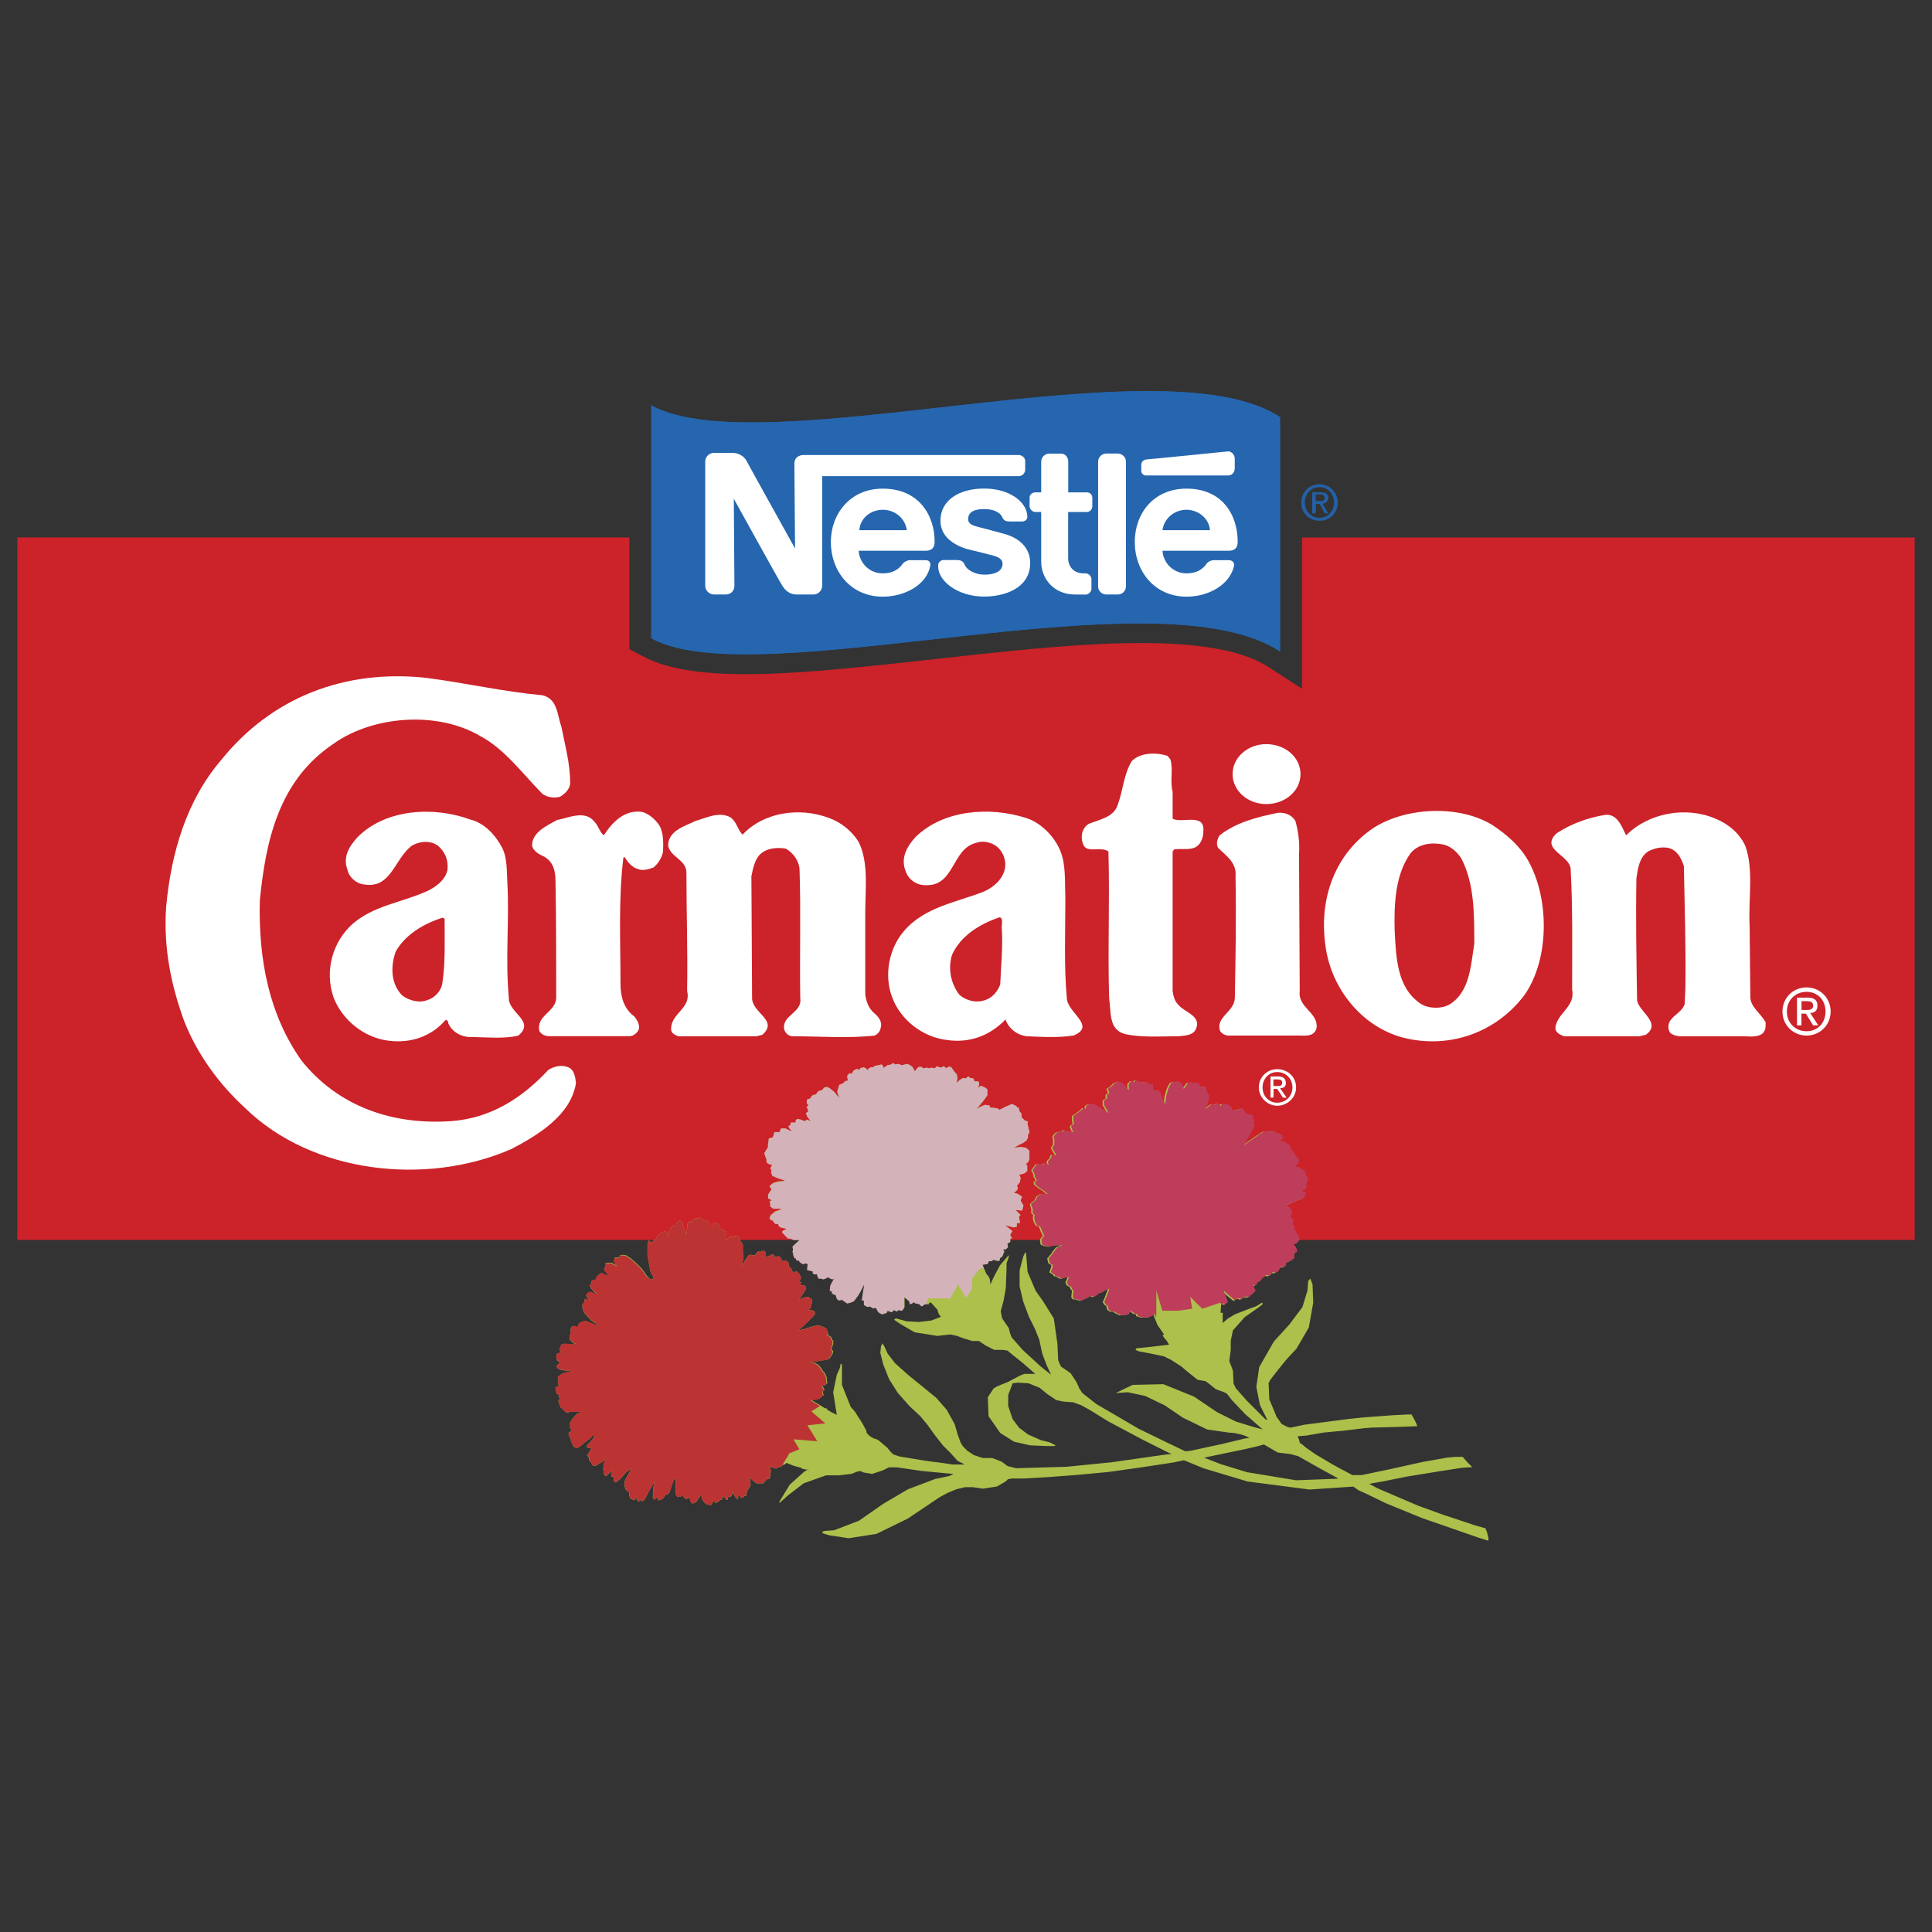 <?xml version="1.0" encoding="utf-8"?>
<!-- Generator: Adobe Illustrator 24.0.0, SVG Export Plug-In . SVG Version: 6.00 Build 0)  -->
<svg version="1.1" id="Capa_1" xmlns="http://www.w3.org/2000/svg" xmlns:xlink="http://www.w3.org/1999/xlink" x="0px" y="0px"
	 viewBox="0 0 223 223" style="enable-background:new 0 0 223 223;" xml:space="preserve">
<rect x="0" y="0" width="223" height="223" fill="#333333" stroke="none"/>
<style type="text/css">
	.st0{fill-rule:evenodd;clip-rule:evenodd;fill:#CC2229;}
	.st1{fill-rule:evenodd;clip-rule:evenodd;fill:#FFFFFF;}
	.st2{fill-rule:evenodd;clip-rule:evenodd;fill:#2463A9;}
	.st3{fill-rule:evenodd;clip-rule:evenodd;fill:#2566AF;}
	.st4{fill-rule:evenodd;clip-rule:evenodd;fill:#2360A5;}
	.st5{fill-rule:evenodd;clip-rule:evenodd;fill:#ACC04B;}
	.st6{fill-rule:evenodd;clip-rule:evenodd;fill:#BC3334;}
	.st7{fill-rule:evenodd;clip-rule:evenodd;fill:#D4B2BA;}
	.st8{fill-rule:evenodd;clip-rule:evenodd;fill:#BD3D5A;}
</style>
<g>
	<path class="st0" d="M150.28,62.04v17.45l-3.79-2.45c-6.91-4.55-23.86-2.61-38.86-0.93c-14.67,1.6-27.23,3.04-33.55-0.42
		l-1.43-0.76v-12.9H2v81.09H221V62.04H150.28z"/>
	<path class="st1" d="M62.61,80.25c1.77,0.42,1.69,2.28,2.19,3.63c0.42,2.19,1.01,4.22,1.01,6.49c0,0.67-0.59,1.26-1.18,1.6
		c-0.67,0.17-1.43,0.08-2.02-0.34c-2.19-2.19-4.3-5.14-7.16-6.66c-4.97-2.95-12.48-2.36-17.03,0.93
		c-6.24,4.22-7.75,11.13-8.43,18.04c-0.17,6.91,1.1,13.23,4.8,18.46c4.22,5.31,10.54,7.5,17.36,7c4.38-0.34,8.01-2.53,11.13-5.9
		c0.67-0.42,1.6-0.67,2.44-0.25c0.59,0.34,0.68,1.1,0.76,1.77c-0.59,3.71-4.38,5.99-7.42,7.59c-9.78,4.3-23.01,2.87-30.77-4.72
		c-3.03-2.78-5.48-6.15-7-9.95c-1.52-4.13-2.45-8.51-2.11-13.32c0.59-6.24,2.36-12.22,6.32-16.86c5.82-7.25,14.25-10.54,23.69-9.52
		C53.68,78.82,58.06,79.83,62.61,80.25L62.61,80.25z M135.1,87.67c0.34,1.18-0.08,2.53,0.25,3.71v3.12c1.1,0.59,3.79-0.76,3.54,1.52
		c0,0.51-0.17,1.01-0.42,1.35c-0.67,0.93-1.94,0.51-2.95,0.67l-0.17,0.25v16.1c0.08,0.51,0.17,1.1,0.67,1.6
		c0.67,0.84,2.7,1.26,2.02,2.78c-0.34,0.76-1.26,0.76-2.02,0.84c-2.11,0-4.22,0.17-6.15-0.25c-1.94-0.51-1.6-2.53-1.85-4.13
		c-0.17-5.73,0.08-11.29-0.08-16.94c-0.67-0.51-1.68-0.08-2.44-0.34c-0.34-0.08-0.51-0.51-0.59-0.84c-0.17-0.84,0.08-1.6,0.76-2.02
		c1.26-0.51,2.95-0.76,3.37-2.28c0.59-1.6,0.67-3.46,1.6-4.97c1.01-1.01,2.87-1.01,4.13-0.59L135.1,87.67L135.1,87.67z"/>
	<path class="st1" d="M75.76,94.83c0.84,0.84,0.84,2.28,0.76,3.54c-0.17,0.69-0.55,1.31-1.1,1.77c-0.51,0.17-1.26,0.42-1.77,0.17
		c-0.67-0.17-1.18-0.76-1.52-1.35h-0.17c-0.59,4.72-0.34,9.69-0.34,14.58c0,1.43,0.34,2.86,1.6,3.79c0.34,0.42,0.76,1.1,0.42,1.68
		c-0.25,0.34-0.59,0.59-1.01,0.59h-9.19c-0.51,0-0.93-0.17-1.18-0.59c-0.42-1.77,1.85-2.19,1.94-3.79c0-4.38,0-9.1-0.08-13.49
		c0-1.18-0.25-2.28-1.35-2.87c-0.51-0.25-1.1-0.51-1.35-1.18c-0.08-1.6,1.69-2.36,2.87-3.03c1.35-0.25,3.2-1.18,4.3,0.17
		c0.51,0.51,0.59,1.18,1.1,1.6c0.93-1.43,2.36-3.03,4.47-2.7C74.75,93.91,75.34,94.33,75.76,94.83L75.76,94.83z M99.11,97.19
		c1.18,2.36,0.76,5.48,0.76,8.18v9.36c0.08,0.76,0.34,1.6,1.01,2.19c0.51,0.42,1.01,1.01,0.76,1.77c-0.08,0.42-0.34,0.67-0.67,0.84
		c-3.03,0.34-6.41,0.08-9.52,0.08c-0.51-0.08-0.76-0.34-0.93-0.76c-0.34-1.68,2.11-1.94,1.85-3.62c-0.08-4.89,0.08-9.95-0.08-14.75
		c0-1.01-0.67-2.02-1.6-2.53c-1.01-0.17-2.36-0.08-3.12,0.84c-0.51,0.67-0.67,1.52-0.84,2.36l0.08,13.99
		c-0.08,1.77,3.12,2.61,1.18,4.3l-0.67,0.17h-9.02c-0.42-0.17-0.84-0.34-0.84-0.84c0-1.86,2.36-2.36,1.85-4.38
		c0.08-4.72-0.08-9.02-0.08-13.66c0-1.52-1.85-1.77-2.11-3.12c0-1.77,2.02-2.28,3.2-2.87c1.26-0.34,2.61-1.1,3.96-0.42
		c0.76,0.51,0.84,1.43,1.43,2.02c2.44-2.61,6.57-3.2,9.95-1.94C97.09,94.92,98.35,95.93,99.11,97.19L99.11,97.19z M201.44,97.61
		c1.01,2.7,0.34,6.24,0.51,9.27l0.08,8.18c0,1.18,1.18,1.85,1.77,2.95c0,0.51,0,0.93-0.34,1.26c-0.59,0.51-1.6,0.34-2.44,0.34h-7.25
		c-0.42-0.08-0.76-0.17-1.01-0.42c-0.25-0.41-0.25-0.93,0-1.35c0.51-0.76,1.43-1.1,1.69-1.94l0.08-1.68
		c0.08-4.72-0.08-9.53-0.17-14.25c-0.25-0.76-0.59-1.52-1.35-1.94c-0.84-0.42-2.02-0.17-2.78,0.25c-1.01,0.67-1.18,1.94-1.35,3.12
		c-0.08,4.72,0,9.27,0.08,14.08c0.25,1.35,2.87,2.61,1.01,3.96l-0.76,0.17h-8.68c-0.42-0.17-0.93-0.34-1.01-0.93
		c0.17-1.77,2.36-2.45,1.94-4.47c0-4.64,0.08-9.36-0.17-13.91c-0.08-1.6-3.62-2.28-1.6-4.13c1.69-1.1,3.54-1.77,5.56-2.11
		c1.43-0.17,1.94,1.35,2.44,2.36c2.61-2.61,6.91-3.37,10.28-1.94C199.5,95.09,200.77,96.18,201.44,97.61L201.44,97.61z
		 M149.52,94.75c0.34,1.27,0.51,2.44,0.42,3.88l0.08,15.76c-0.25,1.94,2.19,2.45,1.94,4.3c-0.34,1.18-1.68,0.76-2.53,0.84h-7.75
		c-0.34-0.08-0.59-0.17-0.84-0.51c-0.59-1.6,1.6-2.19,1.69-3.79c0.08-4.64,0.17-9.36,0.08-14.08c0.17-1.6-1.18-2.45-2.02-3.29
		c-0.25-0.51-0.08-1.01,0.17-1.43c1.94-1.52,4.3-2.11,6.74-2.61C148.34,93.74,149.1,94.07,149.52,94.75L149.52,94.75z M176.41,99.38
		c2.44,4.38,2.44,11.29-0.42,15.43c-3.2,4.3-8.6,6.32-13.99,4.97c-4.89-1.26-8.43-5.82-9.02-10.71c-0.76-5.48,1.18-10.62,5.65-13.57
		c3.79-2.36,9.86-2.61,13.66-0.25C173.96,96.35,175.48,97.7,176.41,99.38L176.41,99.38z M166.46,97.45c-1.35-0.25-2.78,0-3.63,1.01
		c-1.77,2.44-1.94,5.82-1.85,9.02c0.17,3.03,0.25,6.49,2.95,8.34c0.84,0.59,2.27,0.67,3.29,0.17c2.44-1.43,2.53-4.47,2.95-7.08
		c0-3.46,0-7-1.52-9.86C168.15,98.29,167.39,97.61,166.46,97.45L166.46,97.45z M122.38,98.2c0.67,1.6,0.51,3.54,0.59,5.4
		c0,3.88-0.17,8.01,0.17,11.63c0.08,1.68,3.45,3.2,0.76,4.3c-1.68,0.25-3.54,0.17-5.31,0.08c-1.18-0.08-2.19-0.93-2.53-1.94
		c-1.77,1.85-4.13,2.78-6.83,2.36c-2.78-0.34-5.31-2.36-6.24-4.89c-1.01-2.61-0.34-5.73,1.35-7.67c2.36-2.78,5.99-3.29,9.19-4.55
		c1.01-0.42,2.19-1.35,2.45-2.61c0.25-1.1-0.34-2.28-1.18-2.78c-0.59-0.34-1.43-0.51-2.11-0.25c-2.87,0.67-2.45,5.06-5.9,4.89
		c-1.1,0-2.02-0.76-2.28-1.69c-0.59-1.52,0.25-2.87,1.18-3.88c3.2-3.12,8.51-3.54,12.73-2.19C120.1,94.92,121.7,96.52,122.38,98.2
		L122.38,98.2z M115.38,105.88c-2.28,0.76-4.47,2.11-5.48,4.3c-0.51,1.52-0.17,3.37,0.84,4.64c0.76,0.67,1.94,1.01,3.03,0.59
		c0.76-0.25,1.35-0.93,1.68-1.77c0.08-2.11,0.34-4.47,0.17-6.66C115.63,106.63,115.8,105.96,115.38,105.88L115.38,105.88z
		 M57.97,97.87c0.59,1.18,0.51,2.61,0.59,3.96c0.25,4.38-0.25,8.77,0.17,13.32c-0.08,1.77,3.12,2.7,1.1,4.38
		c-1.69,0.42-3.79,0.17-5.56,0.17c-1.01,0-2.11-0.59-2.53-1.6c0-0.17-0.08-0.42-0.34-0.34c-1.6,1.85-3.96,2.7-6.57,2.36
		c-2.78-0.34-5.31-2.36-6.32-4.97c-1.1-3.12-0.08-6.49,2.19-8.51c2.44-2.11,5.56-2.44,8.43-3.71c1.01-0.42,2.36-1.35,2.53-2.61
		c0.08-1.18-0.34-2.02-1.1-2.7c-0.93-0.67-2.19-0.51-3.03,0c-2.02,1.52-2.36,4.97-5.48,4.47c-0.93-0.08-1.77-0.84-1.94-1.69
		c-0.59-1.52,0.25-2.78,1.18-3.79c3.29-3.29,8.85-3.54,12.98-2.02C55.95,95,57.22,96.43,57.97,97.87L57.97,97.87z M50.98,105.96
		c-2.11,0.67-4.22,1.94-5.31,3.88c-0.59,1.69-0.59,3.71,0.76,5.06c0.76,0.59,2.02,0.93,2.95,0.51c0.84-0.25,1.6-1.1,1.69-2.02
		c0.34-2.28,0.25-4.72,0.25-7.17C51.4,106.04,51.15,105.88,50.98,105.96z M146.15,92.81c2.19,0,3.96-1.52,3.96-3.46
		c0-1.94-1.77-3.46-3.96-3.46c-2.11,0-3.88,1.52-3.88,3.46C142.27,91.29,144.04,92.81,146.15,92.81z"/>
	<path class="st2" d="M75.17,73.67V46.79c12.81,7,59.01-7.59,72.58,1.35v27.06C133.59,65.84,87.39,80.42,75.17,73.67z"/>
	<path class="st3" d="M75.17,73.67V46.79c12.81,7,59.01-7.59,72.58,1.35v27.06C133.59,65.84,87.39,80.42,75.17,73.67z"/>
	<path class="st1" d="M129.96,53.28c0-0.51-0.42-0.92-0.93-0.93h-1.35c-0.51,0-0.92,0.42-0.93,0.93v14.41
		c0,0.51,0.42,0.93,0.93,0.93h1.35c0.51,0,0.93-0.42,0.93-0.93V53.28z M131.73,53.7v0.67c0,0.25,0.25,0.51,0.51,0.51h9.52
		c0.42,0,0.76-0.34,0.76-0.84v-1.1c0-0.42-0.34-0.84-0.76-0.84c0,0-9.19,0.93-9.44,0.93C131.9,53.11,131.73,53.36,131.73,53.7
		L131.73,53.7z M124.06,68.62c-2.36,0-3.88-1.77-3.88-3.79v-5.73h-0.67c-0.34,0-0.67-0.34-0.67-0.67v-1.01
		c0-0.34,0.34-0.59,0.67-0.59h0.67v-3.54c0-0.51,0.42-0.93,0.93-0.93h1.35c0.51,0,0.84,0.42,0.84,0.93v3.54h2.11
		c0.42,0,0.67,0.25,0.67,0.67v0.93c0,0.37-0.29,0.67-0.66,0.67c-0.01,0-0.01,0-0.02,0h-2.11v5.31c0,1.01,0.67,1.77,1.77,1.77h0.25
		c0.34,0,0.67,0.34,0.67,0.68v1.1c0,0.34-0.34,0.67-0.67,0.67L124.06,68.62L124.06,68.62z M107.88,62.55c0-3.12-1.85-6.15-5.99-6.15
		c-3.79,0-5.99,2.95-5.99,6.15c0,3.37,2.28,6.32,5.99,6.32c2.53,0,5.06-1.35,5.48-3.54c0.08-0.34-0.08-0.67-0.51-0.67h-1.85
		c-0.25,0-0.59,0.17-0.76,0.34c-0.51,0.76-1.26,1.18-2.36,1.18c-1.6,0-2.7-1.26-2.78-2.61h7.75
		C107.54,63.56,107.88,63.22,107.88,62.55z M99.19,61.2c0.08-1.35,1.27-2.36,2.7-2.36c1.43,0,2.61,1.01,2.78,2.36H99.19z
		 M142.86,62.55c0-3.12-1.77-6.15-5.9-6.15c-3.88,0-5.98,2.95-5.98,6.15c0,3.37,2.27,6.32,5.98,6.32c2.53,0,4.97-1.35,5.48-3.54
		c0.08-0.34-0.17-0.67-0.59-0.67h-1.77c-0.29,0-0.56,0.13-0.76,0.34c-0.51,0.76-1.26,1.18-2.36,1.18c-1.6,0-2.7-1.26-2.78-2.61h7.67
		C142.52,63.56,142.86,63.22,142.86,62.55z M134.18,61.2c0.17-1.35,1.35-2.36,2.78-2.36c1.35,0,2.61,1.01,2.7,2.36H134.18z"/>
	<path class="st1" d="M117.57,52.52H92.7c0,0-1.01,0-1.01,1.01l0.08,9.78c0,0-5.39-9.69-5.65-10.2c-0.25-0.42-0.84-0.84-1.6-0.84
		h-2.11c-0.51,0-1.01,0.42-1.01,1.01v14.33c0,0.59,0.51,1.01,1.01,1.01h1.35c0.59,0,1.01-0.42,1.01-1.01L84.7,57.57
		c0,0,5.4,9.78,5.65,10.12c0.34,0.51,0.84,0.93,1.6,0.93h1.94c0.51,0,1.01-0.42,1.01-1.01V54.96h22.67c0.42,0,0.76-0.33,0.76-0.75
		c0,0,0,0,0-0.01v-1.01C118.33,52.86,117.99,52.52,117.57,52.52z"/>
	<path class="st1" d="M113.61,58.76c1.01,0,1.85,0.34,2.11,1.01c0.17,0.34,0.42,0.42,0.84,0.42h1.43c0.25,0,0.59-0.17,0.59-0.51
		c0-1.77-2.11-3.29-4.97-3.29c-3.03,0-5.06,1.43-5.06,3.71c0,1.77,1.43,2.78,3.12,3.29c0.76,0.17,2.11,0.51,2.7,0.67
		c0.76,0.17,1.35,0.42,1.35,1.01c0,0.93-1.01,1.26-2.11,1.26c-1.01,0-2.02-0.51-2.28-1.18c-0.17-0.42-0.51-0.51-0.93-0.51h-1.52
		c-0.25,0-0.59,0.25-0.59,0.59v0.17c0,1.69,2.28,3.46,5.31,3.46c2.28,0,5.31-0.93,5.31-3.88c0-1.69-1.18-2.87-3.03-3.37
		c-0.67-0.17-2.44-0.67-2.87-0.76c-0.67-0.17-1.26-0.34-1.26-0.93C111.75,59.01,112.6,58.76,113.61,58.76L113.61,58.76z"/>
	<path class="st4" d="M150.19,58c0-1.18,0.93-2.11,2.11-2.11c1.18,0,2.11,0.93,2.11,2.11c0,1.26-0.93,2.11-2.11,2.11
		C151.12,60.1,150.19,59.26,150.19,58z M152.3,59.77c0.93,0,1.68-0.76,1.68-1.77c0-1.01-0.76-1.77-1.68-1.77
		c-0.93,0-1.69,0.76-1.69,1.77C150.61,59.01,151.37,59.77,152.3,59.77z M151.88,59.26h-0.42v-2.44h0.93c0.59,0,0.93,0.17,0.93,0.67
		c0,0.42-0.34,0.59-0.67,0.67l0.67,1.1h-0.42l-0.59-1.1h-0.42L151.88,59.26L151.88,59.26L151.88,59.26z M152.3,57.83
		c0.34,0,0.59,0,0.59-0.34s-0.25-0.42-0.51-0.42h-0.51v0.76H152.3L152.3,57.83z"/>
	<path class="st5" d="M93.38,169.69l-0.84-0.17v-0.08l-0.93-0.25l-0.84-0.34l-0.17,0.17l-0.25,0.08l-0.17,0.17l-0.17,0.08h-0.25
		l-0.17,0.17l-0.34-0.08l-0.34-0.17l0.08,0.67l-0.08,0.08v0.51l-0.17,0.17h-0.17l-0.17,0.17l-0.17,0.17l-0.08,0.17h-0.84l-0.34-0.25
		l-0.42-0.42l0.08,0.59v0.34l-0.17,0.25l-0.25,0.42v0.17l-0.08,0.34h-0.17l-0.17,0.17l-0.17,0.08l-0.17-0.08l-0.08-0.34l-0.17,0.25
		v0.34l-0.25-0.17l-0.25-0.42l-0.17-0.34v0.34l-0.17,0.25l-0.34,0.08v0.25l-0.17,0.08l-0.17-0.25l-0.25-0.17l-0.08,0.34l-0.25,0.08
		l-0.25,0.25l-0.25,0.08l-0.25-0.25l-0.17,0.34l-0.17,0.17l-0.42-0.08l-0.25-0.17l-0.25-0.34l-0.17-0.59l-0.59,0.84l-0.17,0.08
		l-0.25,0.08l-0.17-0.17l-0.08-0.25l-0.08-0.34l-0.17,0.17l-0.25,0.08l-0.17-0.17l-0.34-0.34l-0.08,0.25H78.2l-0.17-0.25l-0.08-0.59
		v-0.59l0.08-0.93l-0.34,0.59l-0.25,0.76l-0.17,0.51l-0.17,0.17l-0.25,0.08l-0.25,0.34l-0.17,0.17l-0.25,0.08l-0.17,0.08l-0.08-0.17
		l-0.08-0.25l-0.17,0.17l-0.17,0.17l-0.17-0.34l0.08-0.67v-0.51l0.25-0.59l-0.42,0.51l-0.34,0.59l-0.34,0.67l-0.25,0.42l-0.25,0.08
		l-0.17-0.17l-0.17,0.25l-0.17-0.17l-0.08-0.34l-0.17,0.25h-0.25l-0.34-0.17l-0.08-0.34v-0.42h-0.17l-0.25-0.25l-0.08-0.25
		l-0.08-0.25l0.08-0.59l0.34-0.59l0.42-0.76l-0.59,0.42l-0.67,0.76l-0.51,0.42l-0.25-0.08l-0.08-0.51l-0.25-0.08v-0.34l0.17-0.34
		l-0.34,0.25l-0.34,0.34h-0.25l-0.08-0.25l-0.08-0.51l0.08-0.51l0.08-0.67l-0.25,0.34l-0.42,0.25l-0.25,0.17l-0.42,0.08l-0.17-0.34
		l-0.17-0.17L68,168.5v-0.25L67.75,168l0.17-0.25l0.25-0.42l0.17-0.25L68,167.15l-0.25-0.08v-0.25l0.42-0.42l0.34-0.42l0.08-0.25
		l-0.08-0.17l-0.34,0.42l-0.76,0.59l-0.51,0.42l-0.34,0.17l-0.34-0.17l-0.17-0.34l-0.08-0.17l-0.08-0.17v-0.25l-0.08-0.08
		l-0.17-0.34v-0.25l0.25-0.17l0.08-0.25l-0.17-0.08v-0.67l0.25-0.42l0.51-0.59l0.51-0.25H65.9l-0.51,0.08l-0.34-0.25l-0.08-0.17
		l-0.25-0.17l-0.17-0.42l-0.08-0.25v-0.17l0.17-0.08v-0.08l-0.17-0.25l0.08-0.17l-0.17-0.08l-0.17-0.17l-0.08-0.42v-0.25l0.25-0.08
		l0.17-0.08l-0.17-0.25l0.08-0.25v-0.25l-0.08-0.25l0.42-0.34l0.42-0.17l0.51-0.08l0.25-0.08l-0.67-0.08l-0.59-0.08l-0.34-0.17
		l-0.17-0.25l0.25-0.25l0.17-0.25l-0.34-0.17l-0.08-0.42v-0.08l0.08-0.25l0.17-0.08l0.42-0.08l-0.25-0.17v-0.34l0.17-0.42l0.42-0.08
		l0.76,0.08h0.67l-0.34-0.08l-0.34-0.25l-0.25-0.34l0.08-0.42l0.08-0.42v-0.34l0.17-0.25h0.25l0.42,0.08v-0.25l0.25-0.25l0.42-0.17
		h0.25l0.68,0.25l0.51,0.25h0.17l-0.25-0.25l-0.51-0.34l-0.84-0.93l-0.17-0.51v-0.42l0.25-0.25v-0.34h0.25l0.42,0.17l-0.42-0.42
		l-0.08-0.25l0.25-0.25l0.25-0.08l0.42,0.17l0.42,0.08l-0.42-0.25l-0.34-0.42l-0.17-0.34l0.25-0.25l-0.08-0.17l0.17-0.17l0.42-0.08
		v-0.25l0.17-0.17l0.25-0.25l0.25-0.08l0.25,0.17l0.42,0.17L70.11,147l-0.34-0.42v-0.25l0.17-0.25l-0.08-0.25l0.25-0.08h0.51
		l0.25,0.17l0.42,0.17l-0.25-0.25l-0.17-0.34l0.08-0.34h0.51l0.08-0.25l0.34-0.08l0.42,0.08l0.51,0.34l0.67,0.59l0.59,0.59
		l0.59,0.84L75,147.6l0.34,0.08l0.08-0.25l-0.34-0.67l-0.34-1.85v-1.43l0.17-0.34l0.17,0.25l0.25-0.08l0.25-0.25l0.17-0.08
		l0.17-0.42l0.17-0.08l0.34-0.25l0.42-0.17l0.08,0.25l0.34,0.59l-0.08-0.59l0.08-0.42l0.34-0.34l0.17-0.17h0.25l0.08-0.25l0.34-0.25
		l0.25,0.08l0.08,0.25l0.17,0.59l0.25,0.76l0.08-0.51l0.08-0.84l0.25-0.25l0.25,0.17l0.08-0.34l0.34-0.17l0.51-0.08l0.17,0.17
		l0.08,0.17l0.17-0.08l0.42,0.08l0.17,0.25l0.17,0.25v0.17l0.17-0.08h0.17l0.08-0.25l0.08-0.08l0.51,0.17l0.08,0.25l0.08,0.25
		l0.17,0.08l0.34,0.17l0.17,0.08v1.01l0.25-0.25l0.25-0.25l0.25,0.08l0.08,0.08l0.25-0.17h0.17l0.34,0.25v0.25l0.08,0.17l0.08,0.08
		l0.17,0.25v0.84l0.08,0.59l-0.17,1.01l0.34-0.59l0.42-0.59l0.25-0.08l0.25,0.08h0.17l0.51-0.51l0.08,0.17l0.25-0.17h0.34l0.08,0.17
		v0.51l0.42-0.08l0.25-0.17h0.34v0.25h0.17l0.34-0.08l0.25,0.17l0.17,0.42l0.17-0.08h0.25l0.25,0.17l0.08,0.17v0.42h0.17l0.17,0.25
		l0.08,0.25l0.17,0.08l0.34-0.08l0.34,0.34l0.17,0.42l-0.17,0.25l-0.08,0.08l0.25,0.17l-0.08,0.34h0.34l0.25,0.08v0.42l-0.25,0.42
		l-0.42,0.59l-0.17,0.17l0.59-0.25l0.42-0.08h0.25v0.17h0.25l0.08,0.25l-0.08,0.51l-0.08,0.34l-0.34,0.25h0.42l0.34,0.08l0.08,0.34
		l-0.17,0.25l-0.51,0.51l-0.51,0.51l-0.76,0.67l0.67-0.17l0.76-0.25l0.68-0.17h0.34l0.51,0.17l0.34,0.25l0.08,0.25l0.08,0.17
		L95.58,154l-0.08,0.08l0.34,0.17l0.17,0.17v0.17l0.17,0.17v0.34l-0.08,0.25l-0.17,0.42l0.25,0.17l-0.08,0.34l-0.17,0.25l-0.08,0.08
		l-0.08,0.17l-0.34,0.17l-0.59,0.08l-0.51,0.08l-0.84,0.08l0.51,0.08l0.42,0.25l0.34,0.34l0.08,0.17l0.17,0.25l0.17,0.17l0.17,0.34
		l0.08,0.25v0.34l0.08,0.25l-0.08,0.08l-0.34,0.25h-0.26l0.25,0.25l0.08,0.25l-0.17,0.08v0.25l0.08,0.25l-0.25,0.17l-0.17,0.17
		l-0.17,0.08l-0.34,0.08h-0.59l1.69,1.01h0.17l0.08,0.17l0.42,0.25l0.68,0.34l-0.42-2.61l0.42-2.02l0.34-0.76l0.08-0.34v-0.17
		l0.17,0.08v2.36l1.01,2.53l0.51,0.59l0.42,0.67l0.34,0.51l0.51,0.93l0.08,0.34l0.34,0.34l0.42,0.25l0.51,0.17l0.51,0.42l0.59,0.51
		l0.34,0.42l0.34,0.34l0.76,0.25l1.52,0.25l1.52,0.25l1.94,0.25l1.1,0.17h1.43l-0.84-0.42l-0.84-0.93l-0.84-0.84l-0.93-1.18
		l-0.84-1.18l-0.84-1.01l-1.26-1.18l-1.35-1.52l-1.01-1.6l-0.67-1.68l-0.34-1.35l0.08-0.76l0.17-0.34l0.25,0.42l0.34,0.76l0.84,1.1
		l1.6,1.43l1.77,1.43l1.43,1.18l1.18,1.35l0.93,1.68l0.34,1.18l0.34,0.93l0.25,0.42l0.51,0.51l0.76,0.51l0.51,0.17l0.51,0.17h1.1
		l1.1,0.42l0.67,0.51l1.01,0.25l5.82-0.17l5.14-0.51l5.31-0.76l1.26-0.17h0.42l-3.37-1.69l-3.96-2.11l-2.19-1.35l-0.93-0.51
		l-0.93-0.34l-1.1-0.08l-0.84-0.17l-1.01-0.67l-0.93-0.76l-1.26-0.51l-1.26-0.08l-0.59,0.08l-0.51,1.35v1.26l0.51,1.52l0.76,1.01
		l1.01,0.76l1.52,0.67l1.01,0.25l0.67,0.34l-0.17,0.08h-1.01l-1.77-0.08l-1.85-0.42l-1.6-1.01l-1.35-1.94l-0.08-2.19l0.67-1.01
		l0.42-0.25l1.26-0.51l1.26-0.67l0.59-0.25h1.26l-0.08-0.08l-1.35-1.18l-1.26-1.01l-0.51-0.42l-0.59-0.08h-0.93l-1.01-0.51
		l-0.76-0.51h-0.76l-1.1-0.34l-0.67-0.25l-0.76-0.17l-1.52,0.17l-2.61-0.42l-1.6-0.93l-0.76-0.51l0.17-0.17l1.26,0.34l1.43,0.08
		l1.43-0.17l1.1-0.42l-0.25-0.34l-0.08-0.25l-0.08-0.25l-0.76-0.84l-0.17,0.08l-0.08,0.17l-0.42-0.08l-0.17,0.17l-0.17,0.08
		l-0.25-0.25l-0.25-0.08h-0.17l-0.25-0.17l-0.17,0.17l-0.25,0.08l-0.08-0.34l-0.59-0.51v1.26l-0.25,0.34l-0.42-0.08l-0.17,0.17
		l-0.34-0.17l-0.25,0.25l-0.51-0.17l-0.08,0.25l-0.51,0.17l-0.34-0.17l-0.17-0.17l-0.17-0.34l-0.17-0.08l-0.17,0.08l-0.42-0.25
		l-0.17,0.08l-0.25-0.08l-0.25-0.17v-0.51h-0.25l0.25-1.6v-0.25l-0.08,0.17l-0.25,0.51l-0.34,0.59l-0.25,0.34l-0.25,0.34l-0.42,0.17
		l-0.34,0.08l-0.25-0.17l-0.34-0.25l-0.34,0.08l-0.25-0.17l-0.17-0.51h-0.17l-0.25-0.17v-0.25h-0.25l0.08-0.67l0.42-0.76l-0.17,0.08
		l-0.25-0.08l-0.25-0.17l-0.34,0.17l-0.25,0.08l-0.17-0.08h-0.34l-0.17-0.34v-0.17h-0.34l-0.17-0.08v-0.25l-0.67-0.17l0.08-0.67
		l-0.17-0.08l-0.42,0.08l-0.34-0.25l-0.08-0.17h-0.25l-0.08-0.08v-0.17h-0.17l-0.17-0.42v-0.17l-0.08-0.17l0.08-0.25l-0.08-0.34
		l0.84-0.76h-0.67l-0.42-0.17h-0.25l-0.34-0.34l-0.08-0.08l-0.25-0.25v-0.17l0.34-0.17l0.17-0.08l-0.25-0.08l-0.42-0.08l-0.25-0.17
		l-0.08-0.25H89.5l-0.17-0.17l-0.17-0.25h-0.17l-0.17-0.25l0.17-0.34l0.51-0.42l0.76-0.25l-0.25-0.08h-0.76l-0.34-0.25v-0.34
		l-0.08-0.25l0.25-0.08l-0.17-0.17l-0.25-0.08v-0.42l0.25-0.42l0.17-0.17l-0.25-0.42l0.42-0.34l0.59-0.17l0.84-0.08l-0.42-0.17
		l-0.51-0.17l-0.59-0.25L89,135.29l0.08-0.25l-0.17-0.17l0.17-0.34l0.08-0.08l-0.34-0.08l-0.17-0.08l-0.17-0.17v-0.34l-0.08-0.17
		l-0.17-0.51l0.25-0.42l0.17-0.25v-0.34l0.08-0.42v-0.25l0.25-0.08l0.25-0.08l0.17-0.59h0.59l0.17-0.42h0.51l0.51,0.25h0.25
		l-0.25-0.17l-0.17-0.34l0.25-0.17v-0.25h0.59v-0.25l0.17-0.17l0.42,0.08l0.42,0.17l0.34-0.17l0.34,0.17v-0.08l-0.34-0.42
		l-0.17-0.42l0.25-0.17v-0.17l-0.17-0.42l0.25-0.08l-0.25-0.34l0.08-0.42l0.34-0.08l0.08-0.17l0.25-0.25h0.17l0.17-0.08l0.25-0.34
		l0.25-0.08l0.25-0.08l0.17-0.25l0.34-0.08l0.34,0.17l0.51,0.42l0.34,0.42l0.25,0.25l-0.25-0.67l0.08-0.34l0.08-0.25l0.08-0.25
		l0.25-0.08l0.17-0.08l0.17-0.17l0.08-0.08l0.34-0.08l-0.08-0.25v-0.34l0.25-0.25l0.25,0.08l0.08-0.17l0.17-0.25l0.42-0.17
		l0.17,0.17l0.17-0.25l0.34-0.08l0.25,0.08l0.25,0.25l0.08-0.17l0.25-0.17h0.25l0.25-0.17l0.42-0.08l0.34-0.08l0.17,0.17l0.08,0.25
		l0.08-0.08l0.34-0.25l0.42-0.08l0.25-0.17l0.25,0.17l0.34-0.08l0.42,0.17l0.25-0.08l0.42-0.08l0.42,0.25l0.17,0.17l0.17,0.34
		l0.08,0.08l0.17-0.25l0.25-0.25h0.34l0.17,0.17l0.42-0.08l0.34,0.08l0.17-0.08l0.42,0.08l0.25-0.25l0.17,0.08l0.34,0.08l0.25-0.17
		l0.34,0.25l0.17-0.17h0.34l0.25,0.34l0.25,0.34l0.17,0.17l0.08,0.42l-0.08,0.59l0.34-0.34l0.42-0.25l0.25,0.08l0.34-0.25l0.17,0.17
		l0.42,0.08l0.08,0.25l0.08,0.08h0.42l0.08,0.34l-0.17,0.42l0.34-0.25l0.25,0.08l0.34,0.17l0.17,0.17v0.67l-0.42,0.59l-0.34,0.42
		l-0.51,0.59l0.42-0.25l0.59-0.25l0.51,0.08l0.08,0.25h0.25l0.59,0.08l0.25,0.17l0.67-0.34l0.76-0.34l0.51,0.25l0.08,0.17h0.17
		l0.08,0.34l0.08,0.17l0.17,0.17v0.42l0.17,0.17l0.25,0.25l0.34,0.08l-0.08,0.25l0.08,0.25l0.08,0.42l0.08,0.34l-0.17,0.25v0.34
		l-0.17,0.34l-0.34,0.25l-0.51,0.25l-0.59,0.34l0.76-0.08l0.59,0.08l0.42,0.34v1.01l-0.17,0.34l-0.25,0.17l0.17,0.17v0.67
		l-0.34,0.25l-0.59,0.17l0.17,0.34l-0.08,0.51l-0.34,0.42l0.08,0.17v0.25l-0.42,0.42l0.42,0.08l0.51,0.34l-0.17,0.42l0.08,0.17
		l0.25,0.42l-0.08,0.34l-0.08,0.25l-0.76-0.08l0.59,0.59l-0.17,0.17v0.17l0.08,0.34v0.25h-0.34v0.42l-0.34,0.08l-1.01-0.25
		l0.42,0.34l0.42,0.34l-0.25,0.42l0.08,0.25l0.17,0.08l-0.25,0.17v0.34l-0.34,0.17l0.08,0.42l-0.25,0.25h-0.34l0.17,0.25l-0.25,0.59
		l-0.25,0.17l-0.08,0.34l-0.51-0.08l-0.17-0.08l-0.17,0.17h-0.34l-0.17,0.34l-0.59,0.08l0.51,1.18h0.08l0.25,0.42l0.08,0.67
		l0.34-0.76l0.76-1.43l1.01-1.18v0.25l-0.25,0.67v0.67l-0.08,2.19l-0.25,1.43l-0.34,1.26l0.17,0.84l0.76,1.1l0.17,0.67l0.17,0.42
		l1.26,1.43l2.02,1.86l1.26,1.01l-0.51-1.1l-0.51-1.35l-0.34-1.6l-0.51-1.26l-0.67-1.35l-0.67-1.77l-0.42-1.77v-1.85l0.42-1.6
		l0.25-0.51l0.08,0.17l0.17,2.11l0.93,2.19l0.84,1.18l1.26,2.02l0.42,2.95l0.08,1.85l0.17,0.42l0.17,0.34l0.51,0.34l0.59,0.42
		l0.67,1.01l0.34,0.76l0.34,0.51l1.6,1.26l4.89,2.86l3.29,1.6l2.11,1.01l0.67-0.08l3.54-0.76l2.78-0.67h0.42l-0.42-0.25l-0.51-0.17
		l-0.76-0.17l-0.84-0.08l-2.36-0.34l-2.78-1.35l-2.11-1.43l-2.28-1.1l-2.02-0.42l-1.18,0.08h-0.17l1.94-0.93l3.54-0.08l3.54,1.43
		l2.61,1.77l2.19,1.1l1.35,0.42l0.84,0.25l0.93,0.25l-2.02-1.77l-1.52-1.6l-0.59-0.76l-0.34-0.17l-0.93-0.34l-0.84-0.67l-0.34-0.25
		l-0.93-0.17l-1.26-1.01l-0.59-0.51l-1.18-0.76l-0.84-0.42l-1.6-0.34l-1.35-0.25l-0.34-0.17l0.08-0.17l1.68-0.17l2.11-0.25
		l-0.25-0.42l-0.42-0.51l-0.08-0.17l0.17-0.08l-0.76-1.1l-0.51-1.26l-0.17,0.17l-0.51,0.25h-0.67l-0.59-0.17l-0.08-0.25h-0.25
		l-0.42-0.34l-0.34,0.42l-0.84,0.08l-0.51-0.25l-0.25-0.17h-0.34l-0.34-0.25l-0.08-0.42l-0.17-0.08l-0.25-0.34l0.25-0.59l0.34-0.93
		h-0.17l-0.42,0.25l-0.25,0.17l-0.17-0.08l-0.25,0.25l-0.51,0.34l-0.34-0.17l-0.34,0.25l-0.76,0.34l-0.59-0.17h-0.25l-0.17-0.25
		l0.08-0.76l-0.17-0.17l-0.08-0.25l-0.34-0.17l-0.17-0.34l0.25-0.59h-0.25l-0.59,0.17l-0.42-0.25l-0.34-0.08l-0.08-0.17l-0.42-0.25
		l0.17-0.51l0.08-0.34l-0.34-0.17l-0.08-0.25l-0.08-0.34l0.51-0.59l0.08-0.17l0.42-0.51l0.59-0.25h-0.84l-0.59,0.17l-0.51-0.08
		l-0.42-0.17l-0.08-0.59l0.34-0.42l-0.08-0.17l-0.17-0.34l-0.08-0.25l-0.17-0.34l-0.34-0.08l-0.25-0.51l-0.08-0.42l0.08-0.25
		l-0.25-0.25v-0.51l-0.17-0.51l0.34-0.34l0.17-0.08l0.25-0.51l0.42-0.25h0.76l-0.51-0.42l-0.42-0.25l-0.51-0.42l-0.08-0.34
		l0.25-0.08l-0.08-0.25l-0.17-0.25v-0.25l-0.25-0.51l0.25-0.34l0.25-0.34h0.42l0.25,0.08l0.25-0.17l0.51,0.17l-0.17-0.25l0.08-0.25
		l0.25-0.25l0.08-0.17l0.08-0.25l0.51,0.08l-0.25-0.42l-0.25-0.42l0.17-0.34h0.08v-0.67l-0.08-0.34l0.25-0.34l0.25-0.17l0.59-0.08
		l0.08-0.17l0.42,0.17l0.76,0.08l-0.17-0.17l-0.17-0.51l0.34-0.25l-0.08-0.42v-0.51l0.59-0.42l0.34-0.25l0.25-0.25l0.25,0.08
		l0.08-0.34l0.34-0.17h0.59l0.59,0.34l0.42,0.25l0.51,0.42v-0.17l-0.42-0.76v-0.51l0.34-0.25v-0.42l0.25-0.17v-0.17l-0.17-0.34
		l0.42-0.25l0.42-0.42l0.25-0.08l0.25-0.08l0.42,0.17l0.67,0.84v-0.76l0.34-0.34l0.25,0.17l0.25-0.25l0.67,0.34l0.08-0.08l0.42-0.08
		l0.34,0.25l0.17,0.08h0.25l0.08,0.76l0.34-0.08h0.25l0.17,0.25l0.34,0.84l0.25,0.51l0.08-0.84l0.25-0.93l0.34-0.67l0.34-0.17
		l0.25,0.08l0.34-0.08l0.25,0.17l0.17,0.25l0.08,0.42l0.17-0.17l0.34-0.51l0.42-0.08l0.25,0.08h0.34l0.34,0.08v0.42l0.17-0.08h0.51
		l0.17,0.59l0.08,0.17l0.17,0.25l-0.08,0.67l-0.34,0.93l0.51-0.42l0.25-0.17l0.34,0.08l0.34-0.17l0.17,0.17l0.17,0.17l0.08-0.25
		h0.51l0.42,0.17l0.08,0.08l0.17,0.25l0.08,0.17l0.17,0.08l0.67-0.17l0.34-0.08l0.17,0.25l0.17,0.25l0.17,0.17h0.34l0.34,0.17v0.42
		l0.17,0.08l-0.08,0.34l0.08,0.34l-0.17,0.34l-0.34,0.67l-0.25,0.42l-0.25,0.42l-0.17,0.42l0.17-0.17l1.43-1.01l0.67-0.42l0.42-0.08
		l0.17,0.17l0.34-0.17h0.34l0.08,0.25h0.34l0.42,0.25l0.08,0.34l-0.51,0.51l0.25-0.08l0.34-0.08l0.51,0.34l0.25,0.17l0.08,0.34
		l0.08,0.17l0.25,0.25l0.08,0.25l0.08,0.08l0.17,0.17v0.17l0.25,0.08v0.42l-0.42,0.51h0.18l0.34,0.08l0.17,0.17l0.42,0.17l0.17,0.67
		l0.08,0.08l0.17,0.17l-0.17,0.51l-0.08,0.25l0.08,0.17l-0.08,0.25l-0.42,0.17l0.08,0.25h0.25l0.08,0.25l-0.25,0.42l-0.42,0.17
		l-0.42,0.17l-0.51,0.25l-0.76,0.25l0.42,0.25l0.34,0.51l-0.17,0.51v0.17l0.17,0.08l0.17,0.25l-0.17,0.42l0.17,0.08l0.08,0.34v0.25
		l0.17,0.17l0.08,0.25l0.25,0.25l0.08,0.42l-0.17,0.34l-0.51,0.25l0.17,0.17l0.25,0.51l-0.08,0.25h-0.25v0.67l-0.34,0.25l-0.59,0.25
		l-0.08,0.42l-0.34,0.08h-0.25l-0.25,0.51l-0.34,0.17l-0.34-0.08l-0.17,0.34l-0.25,0.08l-0.34-0.08l-0.17,0.25h-0.17l-0.25,0.42
		l-0.34,0.08l-0.17,0.42h-0.34l0.08,0.25l0.17,0.42l-0.42,0.42l-0.17,0.08l-0.08,0.17h-0.67l-0.08,0.17l-0.17,0.08l-0.34-0.08
		l-0.25,0.08l-0.17,0.17l-0.51-0.42l-0.42-0.34l-0.42-0.42l0.34,0.84l0.17,0.51l-0.25,0.25l-0.34-0.08l-0.08,1.01h0.25v1.18
		l0.59-0.51l0.42-0.25l0.42-0.25l1.52-0.59l0.93-0.34l0.67-0.42l0.08,0.17l-0.42,0.34l-1.68,1.18l-1.35,1.52l-0.25,1.18v1.1
		l-0.17,1.26l0.42,1.1l0.08,1.52l0.25,0.51l1.26,1.43l1.1,1.1l1.1,1.1h0.17l-0.84-1.68l-0.42-2.11l0.34-2.28l1.69-2.95l1.77-1.94
		l1.52-2.02l0.59-1.94l0.08-1.1l0.25-0.25l0.25,0.67l0.08,2.11l-0.51,2.86l-1.43,2.45l-1.1,1.18l-1.1,1.35l-0.84,1.1l-0.17,0.34
		l0.08,1.86l0.84,2.02l0.59,0.84l0.67,0.34l0.34,0.08l1.6-0.34l2.61-0.34l2.61-0.34l1.68-0.17l3.37-0.25l1.6-0.08h0.51l0.42,0.76
		l0.25,0.59l-2.11,0.08l-3.12,0.08l-1.01,0.08l-2.02,0.25l-2.61,0.25l-1.94,0.34l-1.01,0.08l0.17,0.42l0.08,0.34l0.25,0.17
		l0.51,0.42l1.1,0.76l1.85,1.1l0.93,0.51l1.43,0.76h1.1l3.2-0.67l3.79-0.84l2.87-0.51l0.93-0.08h0.84l0.51,0.59l0.59,0.59
		l-1.18,0.08l-2.7,0.42l-3.62,0.59l-2.95,0.59l-1.43,0.25l0.93,0.51l2.36,1.01l2.36,1.01l2.78,1.01l2.53,0.84l1.27,0.42l1.18,0.34
		l0.17,0.42l0.17,0.67v0.34l-1.1-0.34l-6.57-2.28l-4.13-1.69l-2.27-1.1l-0.93-0.42l-0.59-0.42l-5.06,0.34l-7.16-0.93l-5.06-1.52
		l-2.27-0.93l-1.18,0.25l-1.1,0.17l-2.78,0.42l-3.62,0.51l-3.63,0.34l-3.29,0.25l-2.87,0.17h-1.43l-0.42,0.08l-0.25,0.25l-1.01,0.59
		l-1.6,0.25l-1.18-0.17h-0.93l-1.01,0.25l-1.01,0.42l-0.93,0.51l-3.63,2.44l-3.62,1.77l-3.2,0.5l-2.28-0.34l-0.76-0.25v-0.17
		l0.25-0.08l1.1-0.08l2.87-1.1l2.78-1.94l2.87-1.69l3.12-1.18l1.6-0.34l0.42-0.17l0.08-0.08l-3.62-0.34l-2.87-0.42h-0.93l-0.67,0.34
		l-1.26,0.42l-1.01-0.17l-0.34-0.17l-0.42,0.08l-0.59,0.25l-1.43,0.17h-1.52l-2.61,0.93l-1.85,1.43l-0.93,0.84v-0.17l1.18-1.94
		l1.69-1.52l0.42-0.25L93.38,169.69L93.38,169.69L93.38,169.69z M138.98,168.25l2.44-0.51l2.02-0.42l1.52-0.34l0.93-0.25l1.6,0.93
		l1.43,0.17l0.93,0.25l2.53,1.43l2.02,1.1v0.08h-0.25l-4.55,0.17l-5.65-0.93l-3.04-0.93L138.98,168.25L138.98,168.25z"/>
	<path class="st1" d="M145.3,125.52c0-1.26,1.01-2.11,2.11-2.11c1.18,0,2.19,0.84,2.19,2.11c0,1.18-1.01,2.11-2.19,2.11
		C146.31,127.62,145.3,126.69,145.3,125.52L145.3,125.52z M147.41,127.28c1.01,0,1.77-0.76,1.77-1.77c0-1.01-0.76-1.77-1.77-1.77
		c-0.93,0-1.68,0.76-1.68,1.77C145.72,126.53,146.48,127.28,147.41,127.28z M146.99,126.69h-0.34v-2.44h0.93
		c0.51,0,0.84,0.25,0.84,0.76c0,0.42-0.25,0.59-0.67,0.59l0.76,1.1h-0.42l-0.67-1.01h-0.42L146.99,126.69L146.99,126.69
		L146.99,126.69z M147.41,125.35c0.34,0,0.59,0,0.59-0.42c0-0.25-0.25-0.34-0.51-0.34h-0.51v0.76H147.41z M205.74,116.75
		c0-1.6,1.26-2.78,2.78-2.78s2.78,1.18,2.78,2.78c0,1.6-1.26,2.78-2.78,2.78S205.74,118.35,205.74,116.75z M208.52,119.03
		c1.26,0,2.19-0.93,2.19-2.27c0-1.35-0.93-2.28-2.19-2.28c-1.26,0-2.27,0.93-2.27,2.28C206.25,118.1,207.26,119.03,208.52,119.03z
		 M207.93,118.35h-0.51v-3.2h1.26c0.67,0,1.1,0.25,1.1,0.93c0,0.59-0.34,0.84-0.84,0.84l0.93,1.43h-0.59l-0.84-1.35h-0.51
		L207.93,118.35L207.93,118.35L207.93,118.35z M208.52,116.58c0.42,0,0.76-0.08,0.76-0.51c0-0.42-0.34-0.51-0.67-0.51h-0.67v1.01
		L208.52,116.58L208.52,116.58L208.52,116.58z"/>
	<path class="st6" d="M90.29,169.14l-0.12,0.12l-0.17,0.08h-0.25l-0.17,0.17l-0.34-0.08l-0.34-0.17l0.08,0.67l-0.08,0.08v0.51
		l-0.17,0.17h-0.17l-0.17,0.17l-0.17,0.17l-0.08,0.17h-0.84l-0.34-0.25l-0.42-0.42l0.08,0.59v0.34l-0.17,0.25l-0.25,0.42v0.17
		l-0.08,0.34h-0.17l-0.17,0.17l-0.17,0.08l-0.17-0.08l-0.08-0.34l-0.17,0.25v0.34l-0.25-0.17l-0.25-0.42l-0.17-0.34v0.34l-0.17,0.25
		l-0.34,0.08v0.25l-0.17,0.08l-0.17-0.25l-0.25-0.17l-0.08,0.34l-0.25,0.08l-0.25,0.25l-0.25,0.08l-0.25-0.25l-0.17,0.34L82,173.73
		l-0.42-0.08l-0.25-0.17l-0.25-0.34l-0.17-0.59l-0.59,0.84l-0.17,0.08l-0.25,0.08l-0.17-0.17l-0.08-0.25l-0.09-0.34l-0.17,0.17
		l-0.25,0.08l-0.17-0.17l-0.34-0.34l-0.08,0.25h-0.34l-0.17-0.25l-0.08-0.59v-0.59l0.08-0.93l-0.34,0.59l-0.25,0.76l-0.17,0.5
		l-0.17,0.17l-0.25,0.08l-0.25,0.34l-0.17,0.17l-0.25,0.08l-0.17,0.08l-0.08-0.17l-0.08-0.25l-0.17,0.17l-0.17,0.17l-0.17-0.34
		l0.08-0.67v-0.51l0.25-0.59l-0.42,0.51l-0.34,0.59l-0.34,0.67l-0.25,0.42l-0.25,0.08l-0.17-0.17l-0.17,0.25l-0.17-0.17l-0.08-0.34
		l-0.17,0.25h-0.25l-0.34-0.17l-0.08-0.34v-0.42h-0.17l-0.25-0.25l-0.08-0.25l-0.08-0.25l0.08-0.59l0.34-0.59l0.42-0.76l-0.59,0.42
		l-0.68,0.76l-0.51,0.42l-0.25-0.09l-0.08-0.5l-0.25-0.09v-0.34l0.17-0.34l-0.34,0.25l-0.34,0.34h-0.25l-0.08-0.25l-0.08-0.5
		l0.08-0.51l0.08-0.67l-0.25,0.34l-0.42,0.25l-0.25,0.17l-0.42,0.09l-0.17-0.34l-0.17-0.17l-0.08-0.25v-0.25L67.75,168l0.17-0.25
		l0.25-0.42l0.17-0.25l-0.34,0.08l-0.25-0.08v-0.25l0.42-0.42l0.34-0.42l0.08-0.25l-0.08-0.17l-0.34,0.42l-0.76,0.59l-0.51,0.42
		l-0.34,0.17l-0.34-0.17l-0.17-0.34l-0.08-0.17l-0.08-0.17v-0.25l-0.08-0.08l-0.17-0.34v-0.25l0.25-0.17l0.08-0.25l-0.17-0.09v-0.67
		l0.25-0.42l0.51-0.59l0.51-0.25H65.9l-0.51,0.08l-0.34-0.25l-0.09-0.17l-0.25-0.17l-0.17-0.42l-0.08-0.25v-0.17l0.17-0.08v-0.09
		l-0.17-0.25l0.08-0.17l-0.17-0.08l-0.17-0.17l-0.08-0.42v-0.25l0.25-0.08l0.17-0.09l-0.17-0.25l0.08-0.25v-0.25l-0.08-0.25
		l0.42-0.34l0.42-0.17l0.51-0.08l0.25-0.08l-0.67-0.08l-0.59-0.09l-0.34-0.17l-0.17-0.25l0.25-0.25l0.17-0.25l-0.34-0.17l-0.08-0.42
		v-0.09l0.08-0.25l0.17-0.08l0.42-0.08l-0.25-0.17v-0.34l0.17-0.42l0.42-0.08l0.76,0.08h0.67l-0.34-0.08l-0.34-0.25l-0.25-0.34
		l0.09-0.42l0.08-0.42v-0.34l0.17-0.25h0.25l0.42,0.08v-0.25l0.25-0.25l0.42-0.17h0.25l0.67,0.25l0.51,0.25h0.17l-0.25-0.25
		l-0.51-0.34l-0.84-0.93l-0.17-0.51v-0.42l0.25-0.25v-0.34h0.25l0.42,0.17l-0.42-0.42l-0.08-0.25l0.25-0.25l0.25-0.09l0.42,0.17
		l0.42,0.08l-0.42-0.25l-0.34-0.42l-0.17-0.34l0.25-0.25l-0.08-0.17l0.17-0.17l0.42-0.08v-0.25l0.17-0.17l0.25-0.25l0.25-0.09
		l0.25,0.17l0.42,0.17l-0.08-0.17l-0.34-0.42v-0.25l0.17-0.25l-0.08-0.25l0.25-0.08h0.51l0.25,0.17l0.42,0.17l-0.25-0.25l-0.17-0.34
		l0.08-0.34h0.51l0.09-0.25l0.34-0.08l0.42,0.08l0.51,0.34l0.67,0.59l0.59,0.59l0.59,0.84L75,147.6l0.34,0.08l0.08-0.25l-0.34-0.67
		l-0.34-1.85v-1.43l0.17-0.34l0.17,0.25l0.25-0.08l0.25-0.25l0.17-0.08l0.17-0.42l0.17-0.08l0.34-0.25l0.42-0.17l0.08,0.25
		l0.34,0.59l-0.08-0.59l0.08-0.42l0.34-0.34l0.17-0.17h0.25l0.08-0.25l0.34-0.25l0.25,0.08l0.08,0.25l0.17,0.59l0.25,0.76l0.09-0.5
		l0.08-0.84l0.25-0.25l0.25,0.17l0.08-0.34l0.34-0.17l0.51-0.08l0.17,0.17l0.08,0.17l0.17-0.08l0.42,0.08l0.17,0.25l0.17,0.25v0.17
		l0.17-0.08h0.17l0.08-0.25l0.08-0.08l0.51,0.17l0.08,0.25l0.08,0.25l0.17,0.08l0.34,0.17l0.17,0.08v1.01l0.25-0.25l0.25-0.25
		l0.25,0.08l0.08,0.08l0.25-0.17h0.17l0.34,0.25v0.25l0.08,0.17l0.08,0.08l0.17,0.25v0.84l0.08,0.59l-0.17,1.01l0.34-0.59l0.42-0.59
		l0.25-0.08l0.25,0.08h0.17l0.51-0.51l0.08,0.17l0.25-0.17h0.34l0.08,0.17v0.51l0.42-0.09l0.25-0.17h0.34v0.25h0.17l0.34-0.09
		l0.25,0.17l0.17,0.42l0.17-0.08h0.25l0.25,0.17l0.08,0.17v0.42h0.17l0.17,0.25l0.08,0.25l0.17,0.08l0.34-0.08l0.34,0.34l0.17,0.42
		l-0.17,0.25l-0.09,0.09l0.25,0.17l-0.08,0.34h0.34l0.25,0.08v0.42l-0.25,0.42l-0.42,0.59l-0.17,0.17l0.59-0.25l0.42-0.08h0.25v0.17
		h0.25l0.08,0.25l-0.08,0.51l-0.09,0.34l-0.34,0.25h0.42l0.34,0.09l0.08,0.34l-0.17,0.25l-0.51,0.51l-0.5,0.51l-0.76,0.67l0.67-0.17
		l0.76-0.25l0.68-0.17h0.34l0.51,0.17l0.34,0.25l0.08,0.25l0.08,0.17l-0.08,0.17l-0.08,0.09l0.34,0.17l0.17,0.17v0.17l0.17,0.17
		v0.34l-0.08,0.25l-0.17,0.42l0.25,0.17l-0.08,0.34l-0.17,0.25l-0.08,0.08l-0.08,0.17l-0.34,0.17l-0.59,0.08l-0.51,0.08l-0.84,0.09
		l0.51,0.08l0.42,0.25l0.34,0.34l0.08,0.17l0.17,0.25l0.17,0.17l0.17,0.34l0.08,0.25v0.34l0.08,0.25l-0.08,0.08l-0.34,0.25h-0.25
		l0.25,0.25l0.09,0.25l-0.17,0.09v0.25l0.08,0.25l-0.25,0.17l-0.17,0.17l-0.17,0.09l-0.34,0.08h-0.59l1.15,0.69l-0.99,0.62
		l1.61,1.38l-2.07,0.23l1.15,1.84l-2.76-0.23l0.69,1.15l-1.15,0.46L90.29,169.14L90.29,169.14z"/>
	<path class="st7" d="M106.88,150.59l-0.18-0.04l-0.17,0.17l-0.17,0.08l-0.25-0.25l-0.25-0.08h-0.17l-0.25-0.17l-0.17,0.17
		l-0.25,0.08l-0.08-0.34l-0.59-0.5v1.26l-0.25,0.34l-0.42-0.09l-0.17,0.17l-0.34-0.17l-0.25,0.25l-0.51-0.17l-0.08,0.25l-0.51,0.17
		l-0.34-0.17l-0.17-0.17l-0.17-0.34l-0.17-0.08l-0.17,0.08l-0.42-0.25l-0.17,0.08l-0.25-0.08l-0.25-0.17v-0.51h-0.25l0.25-1.6v-0.25
		l-0.08,0.17l-0.25,0.51l-0.34,0.59l-0.25,0.34l-0.25,0.34l-0.42,0.17l-0.34,0.08l-0.25-0.17l-0.34-0.25l-0.34,0.08l-0.25-0.17
		l-0.17-0.5h-0.17l-0.25-0.17v-0.25h-0.25l0.08-0.67l0.42-0.76l-0.17,0.08l-0.25-0.08l-0.25-0.17l-0.34,0.17l-0.25,0.08l-0.17-0.08
		h-0.34l-0.17-0.34v-0.17h-0.34l-0.17-0.08v-0.25l-0.67-0.17l0.08-0.67l-0.17-0.08l-0.42,0.08l-0.34-0.25l-0.08-0.17h-0.25
		l-0.08-0.08v-0.17h-0.17l-0.17-0.42v-0.17l-0.08-0.17l0.08-0.25l-0.08-0.34l0.84-0.76h-0.67l-0.42-0.17h-0.25l-0.34-0.34
		l-0.08-0.09l-0.25-0.25v-0.17l0.34-0.17l0.17-0.09l-0.25-0.08l-0.42-0.08l-0.25-0.17l-0.08-0.25H89.5l-0.17-0.17l-0.17-0.25h-0.17
		l-0.17-0.25l0.17-0.34l0.51-0.42l0.76-0.25l-0.25-0.08h-0.76l-0.34-0.25v-0.34l-0.08-0.25l0.25-0.08l-0.17-0.17l-0.25-0.08v-0.42
		l0.25-0.42l0.17-0.17l-0.25-0.42l0.42-0.34l0.59-0.17l0.84-0.08l-0.42-0.17l-0.51-0.17l-0.59-0.25l-0.17-0.42l0.08-0.25l-0.17-0.17
		l0.17-0.34l0.08-0.09l-0.34-0.08l-0.17-0.08l-0.17-0.17v-0.34l-0.08-0.17l-0.17-0.51l0.25-0.42l0.17-0.25v-0.34l0.08-0.42v-0.25
		l0.25-0.09l0.25-0.08l0.17-0.59h0.59l0.17-0.42h0.51l0.51,0.25h0.25l-0.25-0.17l-0.17-0.34l0.25-0.17v-0.25h0.59v-0.25l0.17-0.17
		l0.42,0.08l0.42,0.17l0.34-0.17l0.34,0.17v-0.08l-0.34-0.42l-0.17-0.42l0.25-0.17v-0.17l-0.17-0.42l0.25-0.09l-0.25-0.34l0.08-0.42
		l0.34-0.08l0.08-0.17l0.25-0.25h0.17l0.17-0.08l0.25-0.34l0.25-0.08l0.25-0.09l0.17-0.25l0.34-0.09l0.34,0.17l0.51,0.42l0.34,0.42
		l0.25,0.25l-0.25-0.67l0.08-0.34l0.08-0.25l0.08-0.25l0.25-0.08l0.17-0.08l0.17-0.17l0.08-0.08l0.34-0.08l-0.08-0.25v-0.34
		l0.25-0.25l0.25,0.08l0.08-0.17l0.17-0.25l0.42-0.17l0.17,0.17l0.17-0.25l0.34-0.08l0.25,0.08l0.25,0.25l0.08-0.17l0.25-0.17h0.25
		l0.25-0.17l0.42-0.08l0.34-0.08l0.17,0.17l0.08,0.25l0.09-0.08l0.34-0.25l0.42-0.08l0.25-0.17l0.25,0.17l0.34-0.08l0.42,0.17
		l0.25-0.08l0.42-0.08l0.42,0.25l0.17,0.17l0.17,0.34l0.08,0.08l0.17-0.25l0.25-0.25h0.34l0.17,0.17l0.42-0.08l0.34,0.08l0.17-0.08
		l0.42,0.08l0.25-0.25l0.17,0.09l0.34,0.08l0.25-0.17l0.34,0.25l0.17-0.17h0.34l0.25,0.34l0.25,0.34l0.17,0.17l0.08,0.42l-0.08,0.59
		l0.34-0.34l0.42-0.25l0.25,0.08l0.34-0.25l0.17,0.17l0.42,0.08l0.08,0.25l0.08,0.08h0.42l0.08,0.34l-0.17,0.42l0.34-0.25l0.25,0.08
		l0.34,0.17l0.17,0.17v0.67l-0.42,0.59l-0.34,0.42l-0.51,0.59l0.42-0.25l0.59-0.25l0.51,0.08l0.08,0.25h0.25l0.59,0.08l0.25,0.17
		l0.67-0.34l0.76-0.34l0.51,0.25l0.08,0.17h0.17l0.08,0.34l0.08,0.17l0.17,0.17v0.42l0.17,0.17l0.25,0.25l0.34,0.08l-0.08,0.25
		l0.08,0.25l0.09,0.42l0.08,0.34l-0.17,0.25v0.34l-0.17,0.34l-0.34,0.25l-0.51,0.25l-0.59,0.34l0.76-0.08l0.59,0.08l0.42,0.34v1.01
		l-0.17,0.34l-0.25,0.17l0.17,0.17v0.68l-0.34,0.25l-0.59,0.17l0.17,0.34l-0.09,0.51l-0.34,0.42l0.08,0.17v0.25l-0.42,0.42
		l0.42,0.08l0.51,0.34l-0.17,0.42l0.08,0.17l0.25,0.42l-0.09,0.34l-0.08,0.25l-0.76-0.08l0.59,0.59l-0.17,0.17v0.17l0.08,0.34v0.25
		h-0.34v0.42l-0.34,0.08l-1.01-0.25l0.42,0.34l0.42,0.34l-0.25,0.42l0.08,0.25l0.17,0.08l-0.25,0.17v0.34l-0.34,0.17l0.08,0.42
		l-0.25,0.25h-0.34l0.17,0.25l-0.25,0.59l-0.25,0.17l-0.08,0.34l-0.51-0.08l-0.17-0.08l-0.17,0.17h-0.34l-0.17,0.34l-0.59,0.08
		l0.19,0.43h-0.45l-0.92,1.15v1.15l-0.69,1.15l-0.92-1.61l-0.92,1.61h-2.53L106.88,150.59L106.88,150.59z"/>
	<path class="st8" d="M133.41,152.05l-0.16-0.4l-0.17,0.17l-0.5,0.25h-0.67l-0.59-0.17l-0.08-0.25h-0.25l-0.42-0.34l-0.34,0.42
		l-0.84,0.08l-0.51-0.25l-0.25-0.17h-0.34l-0.34-0.25l-0.08-0.42l-0.17-0.08l-0.25-0.34l0.25-0.59l0.34-0.93h-0.17l-0.42,0.25
		l-0.25,0.17l-0.17-0.08l-0.25,0.25l-0.51,0.34l-0.34-0.17l-0.34,0.25l-0.76,0.34l-0.59-0.17h-0.25l-0.17-0.25l0.08-0.76l-0.17-0.17
		l-0.08-0.25l-0.34-0.17l-0.17-0.34l0.25-0.59h-0.25l-0.59,0.17l-0.42-0.25l-0.34-0.08l-0.08-0.17l-0.42-0.25l0.17-0.5l0.08-0.34
		l-0.34-0.17l-0.08-0.25l-0.08-0.34l0.5-0.59l0.09-0.17l0.42-0.51l0.59-0.25h-0.84l-0.59,0.17l-0.51-0.08l-0.42-0.17l-0.08-0.59
		l0.34-0.42l-0.08-0.17l-0.17-0.34l-0.08-0.25l-0.17-0.34l-0.34-0.08l-0.25-0.51l-0.08-0.42l0.08-0.25l-0.25-0.25v-0.5L119,139
		l0.34-0.34l0.17-0.08l0.25-0.51l0.42-0.25h0.76l-0.5-0.42l-0.42-0.25l-0.5-0.42l-0.09-0.34l0.25-0.08l-0.08-0.25l-0.17-0.25v-0.25
		l-0.25-0.51l0.25-0.34l0.25-0.34h0.42l0.25,0.08l0.25-0.17l0.51,0.17l-0.17-0.25l0.09-0.25l0.25-0.25l0.08-0.17l0.08-0.25
		l0.51,0.08l-0.25-0.42l-0.25-0.42l0.17-0.34h0.08v-0.67l-0.08-0.34l0.25-0.34l0.25-0.17l0.59-0.08l0.08-0.17l0.42,0.17l0.76,0.08
		l-0.17-0.17l-0.17-0.51l0.34-0.25l-0.08-0.42v-0.51l0.59-0.42l0.34-0.25l0.25-0.25l0.25,0.08l0.08-0.34l0.34-0.17h0.59l0.59,0.34
		l0.42,0.25l0.51,0.42v-0.17l-0.42-0.76v-0.51l0.34-0.25v-0.42l0.25-0.17v-0.17l-0.17-0.34l0.42-0.25l0.42-0.42l0.25-0.08l0.25-0.09
		l0.42,0.17l0.68,0.84v-0.76l0.34-0.34l0.25,0.17l0.25-0.25l0.67,0.34l0.09-0.08l0.42-0.09l0.34,0.25l0.17,0.08h0.25l0.09,0.76
		l0.34-0.08h0.25l0.17,0.25l0.34,0.84l0.25,0.51l0.08-0.84l0.25-0.93l0.34-0.67l0.34-0.17l0.25,0.09l0.34-0.09l0.25,0.17l0.17,0.25
		l0.08,0.42l0.17-0.17l0.34-0.51l0.42-0.08l0.25,0.08h0.34l0.34,0.08v0.42l0.17-0.09h0.51l0.17,0.59l0.08,0.17l0.17,0.25l-0.08,0.67
		l-0.34,0.93l0.51-0.42l0.25-0.17l0.34,0.08l0.34-0.17l0.17,0.17l0.17,0.17l0.08-0.25h0.51l0.42,0.17l0.08,0.09l0.17,0.25l0.08,0.17
		l0.17,0.08l0.67-0.17l0.34-0.09l0.17,0.25l0.17,0.25l0.17,0.17h0.34l0.34,0.17v0.42l0.17,0.08l-0.08,0.34l0.08,0.34l-0.17,0.34
		l-0.34,0.67l-0.25,0.42l-0.25,0.42l-0.17,0.42l0.17-0.17l1.43-1.01l0.67-0.42l0.42-0.08l0.17,0.17l0.34-0.17h0.34l0.08,0.25h0.34
		l0.42,0.25l0.08,0.34l-0.51,0.5l0.25-0.08l0.34-0.08l0.51,0.34l0.25,0.17l0.08,0.34l0.08,0.17l0.25,0.25l0.08,0.25l0.08,0.08
		l0.17,0.17v0.17l0.25,0.08v0.42l-0.42,0.5h0.17l0.34,0.08l0.17,0.17l0.42,0.17l0.17,0.67l0.08,0.08l0.17,0.17l-0.17,0.5l-0.08,0.25
		l0.08,0.17l-0.08,0.25l-0.42,0.17l0.08,0.25h0.25l0.09,0.25l-0.25,0.42l-0.42,0.17l-0.42,0.17l-0.51,0.25l-0.76,0.25l0.42,0.25
		l0.34,0.51l-0.17,0.51v0.17l0.17,0.08l0.17,0.25l-0.17,0.42l0.17,0.08l0.08,0.34v0.25l0.17,0.17l0.08,0.25l0.25,0.25l0.08,0.42
		l-0.17,0.34l-0.51,0.25l0.17,0.17l0.25,0.5l-0.08,0.25h-0.25v0.67l-0.34,0.25l-0.59,0.25l-0.08,0.42l-0.34,0.09h-0.25l-0.25,0.5
		l-0.34,0.17l-0.34-0.08l-0.17,0.34l-0.25,0.08l-0.34-0.08l-0.17,0.25h-0.17l-0.25,0.42l-0.34,0.08l-0.17,0.42h-0.34l0.08,0.25
		l0.17,0.42l-0.42,0.42l-0.17,0.08l-0.08,0.17h-0.68l-0.08,0.17l-0.17,0.09l-0.34-0.09l-0.25,0.09l-0.17,0.17l-0.51-0.42l-0.42-0.34
		l-0.42-0.42l0.34,0.84l0.17,0.51l-0.25,0.25l-0.34-0.08l-0.02,0.28l-0.29-0.35l-2.07,0.69l-1.38-1.38l0.23,1.38l-1.61,0.23h-1.84
		l-0.69-2.3v2.76L133.41,152.05L133.41,152.05z"/>
</g>
</svg>
